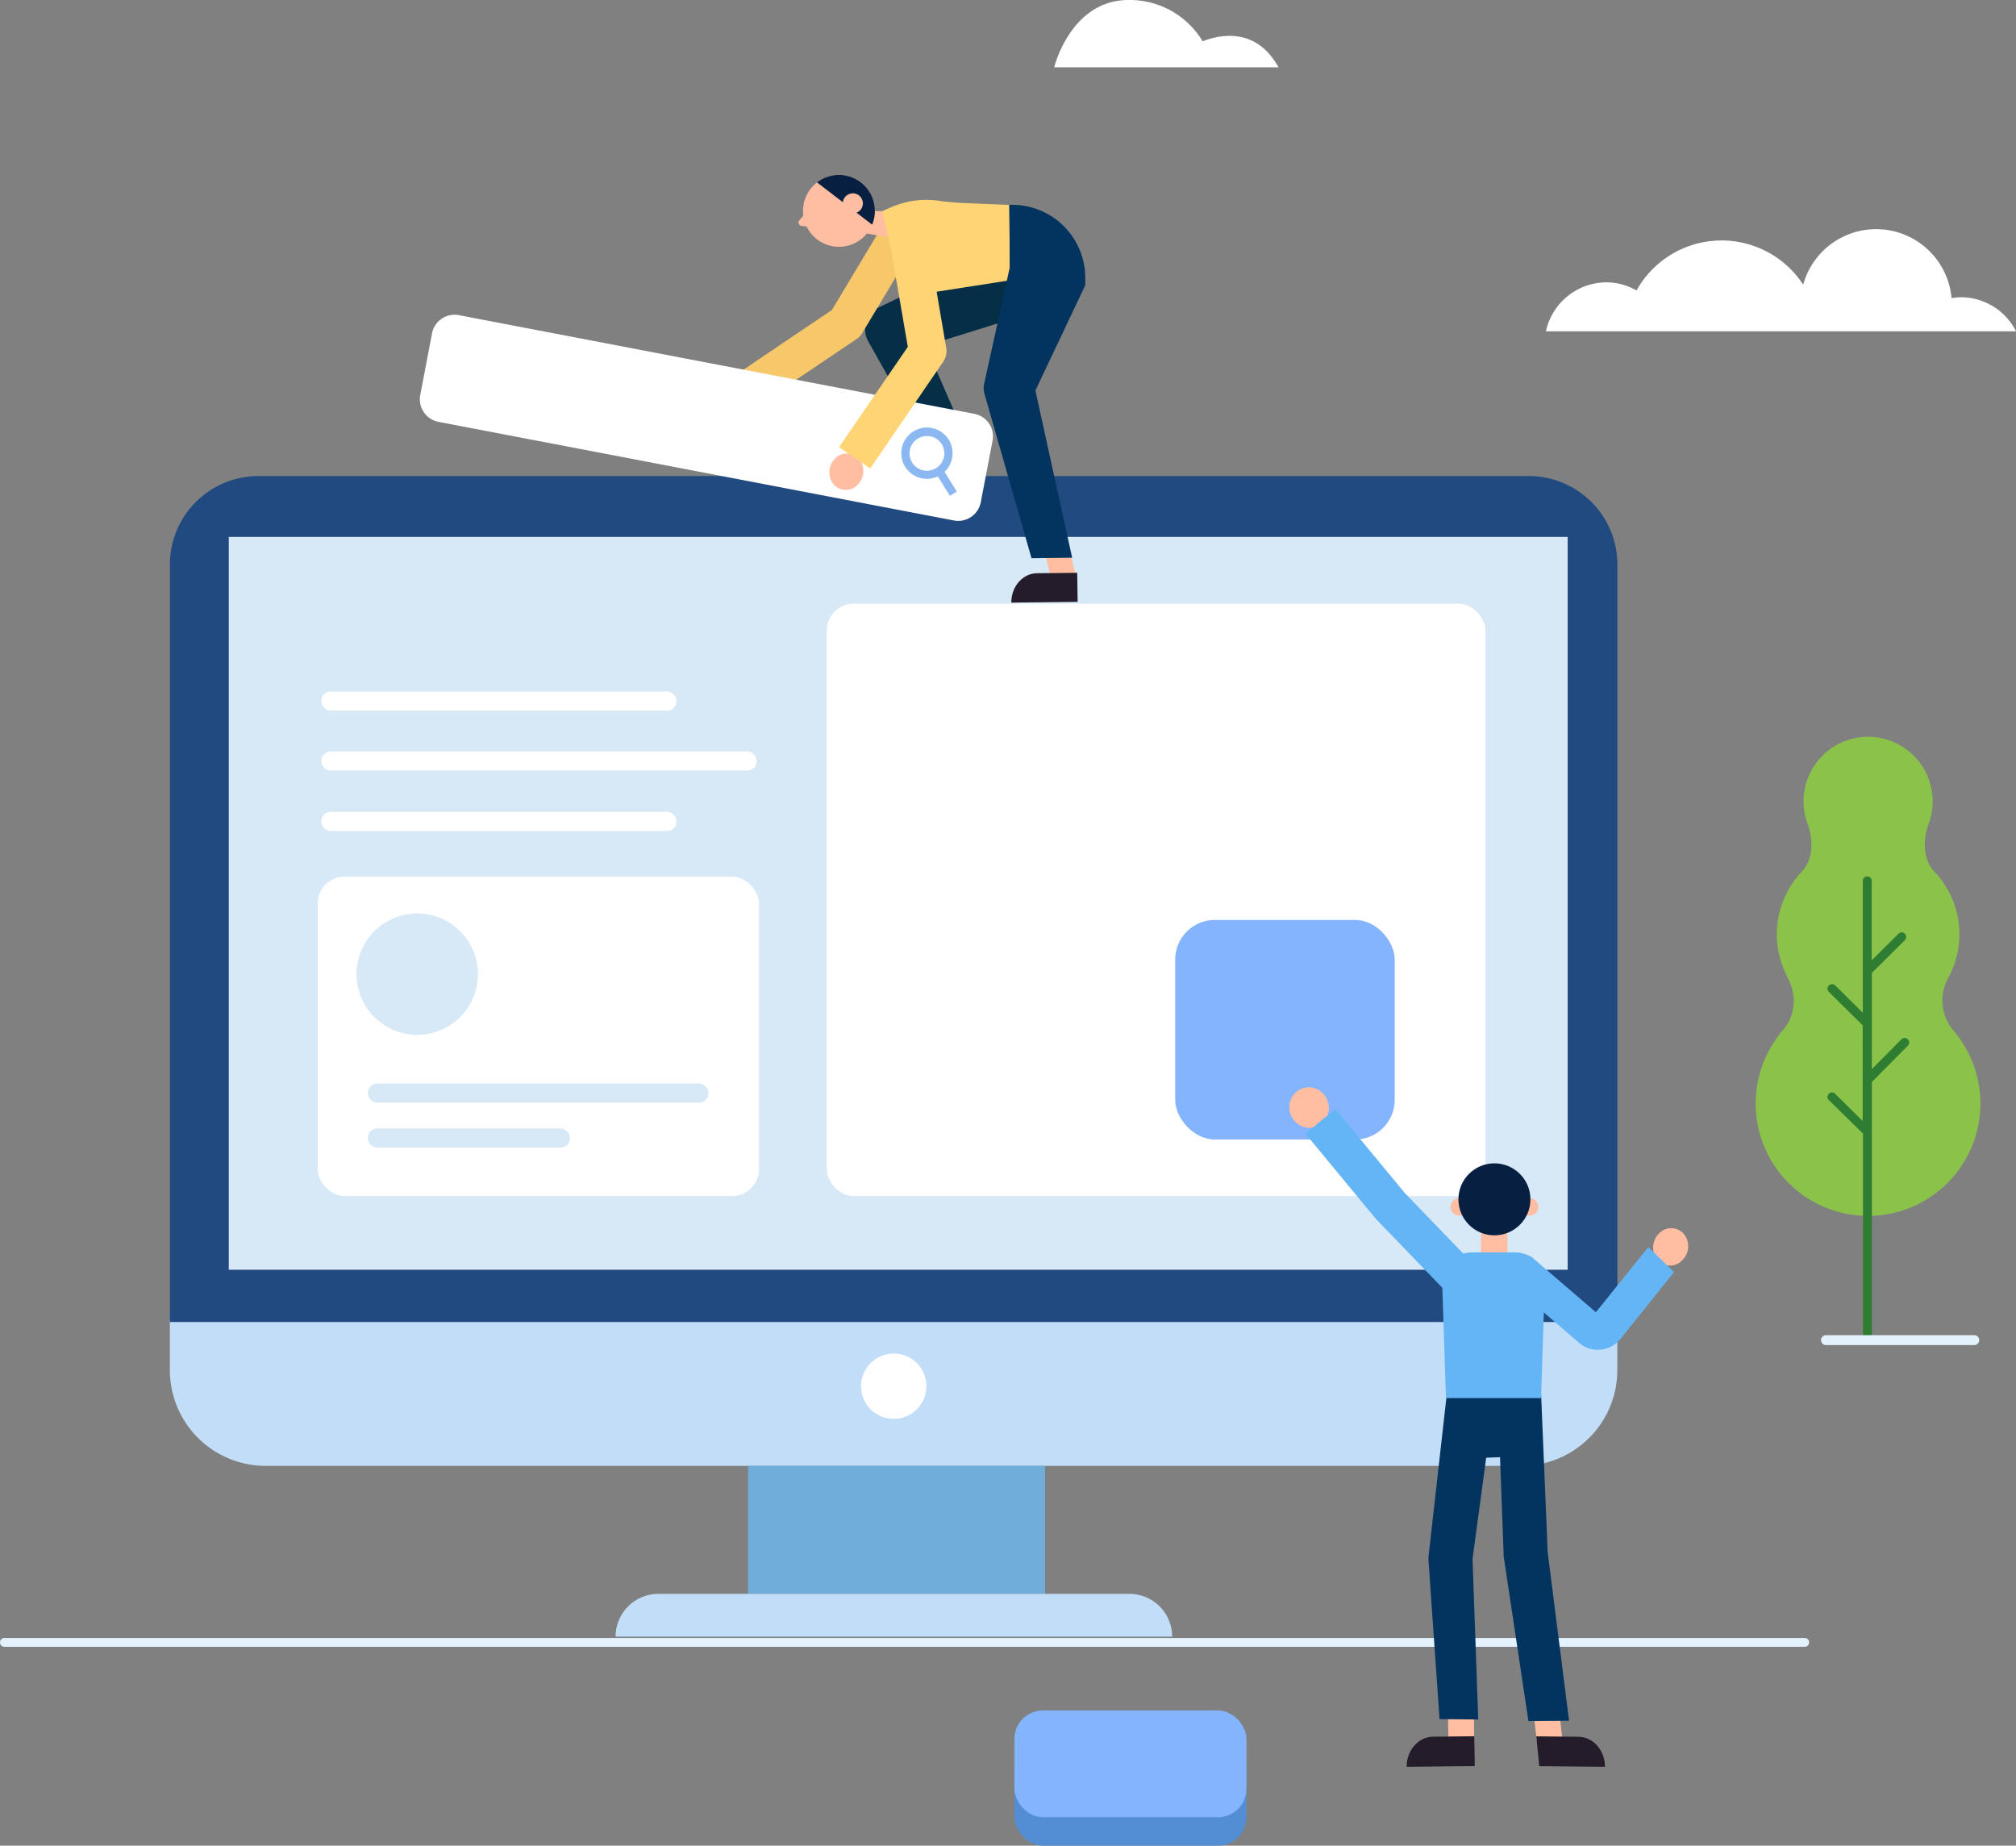 <svg xmlns="http://www.w3.org/2000/svg" xmlns:xlink="http://www.w3.org/1999/xlink" viewBox="0 0 628.99 575.81"><rect x="0" y="0" width="628.99" height="575.81" fill="#808080" stroke="none"/><defs><style>.cls-1{fill:#ffbda1;}.cls-2{fill:#c1ddf7;}.cls-3{fill:#71addb;}.cls-4{fill:#214a81;}.cls-5{fill:#d7e8f7;}.cls-6{fill:#fff;}.cls-7{fill:#8bc34a;}.cls-8{fill:#2e7d32;}.cls-9{fill:#e3f2fd;}.cls-10{fill:#84b4fe;}.cls-11{fill:#538dd3;}.cls-12{fill:#64b5f6;}.cls-13{fill:#241c2b;}.cls-14{fill:#03345f;}.cls-15{fill:#072042;}.cls-16{fill:#ffb398;}.cls-17{fill:#0e0e0e;}.cls-18{fill:#052e47;}.cls-19{fill:#faaaab;}.cls-20{fill:#f7c869;}.cls-21{clip-path:url(#clip-path);}.cls-22{fill:#ffd474;}.cls-23{fill:#8cb8f2;}</style><clipPath id="clip-path"><circle id="SVGID" class="cls-1" cx="261.74" cy="65.77" r="11.22" transform="translate(18.44 182.54) rotate(-39.74)"/></clipPath></defs><title>img_maintaince</title><g id="Layer_2" data-name="Layer 2"><g id="Layer_4" data-name="Layer 4"><path class="cls-2" d="M53,411.69h451.6a0,0,0,0,1,0,0v15.74a29.89,29.89,0,0,1-29.89,29.89H82.93A29.89,29.89,0,0,1,53,427.42V411.69A0,0,0,0,1,53,411.69Z"/><rect class="cls-3" x="233.39" y="457.31" width="92.68" height="39.92"/><path class="cls-4" d="M80.66,148.52H477a27.63,27.63,0,0,1,27.63,27.63V412.43a0,0,0,0,1,0,0H53a0,0,0,0,1,0,0V176.15A27.63,27.63,0,0,1,80.66,148.52Z"/><rect class="cls-5" x="71.38" y="167.51" width="417.73" height="228.62"/><circle class="cls-6" cx="278.84" cy="432.46" r="10.2"/><rect class="cls-6" x="257.95" y="188.33" width="205.53" height="184.81" rx="8.4" ry="8.4"/><rect class="cls-6" x="99.1" y="273.48" width="137.71" height="99.66" rx="8.4" ry="8.4"/><path class="cls-7" d="M555.52,322.32h-.06c6.76-7.06,3.58-14.87,2.36-17.24h0c-.24-.46-.41-.73-.41-.73h.06a28.4,28.4,0,0,1,5.25-33c4.74-6.27,1.15-14.6,1.15-14.6h0a20.14,20.14,0,1,1,37.95,0h0s-3.58,8.33,1.15,14.6a28.4,28.4,0,0,1,5.26,33h0l-.09.14c-.16.31-.32.63-.49.94a14.51,14.51,0,0,0,1.87,16.13l.51.61.14.17h0a35.05,35.05,0,1,1-54.68,0Z"/><path class="cls-8" d="M572.56,341.23l8.59,8.49V319.88L570.6,309.45a1.39,1.39,0,1,1,2-2l8.59,8.49V274.79a1.39,1.39,0,0,1,2.78,0V299.6l8.35-8.3a1.39,1.39,0,1,1,2,2l-10.31,10.25v30l9.23-9.32a1.39,1.39,0,1,1,2,2l-11.21,11.32V417a1.39,1.39,0,0,1-2.78,0V353.64L570.6,343.21a1.39,1.39,0,1,1,2-2Z"/><path class="cls-9" d="M615.84,419.63h-46a1.55,1.55,0,1,1,0-3.09h46a1.55,1.55,0,1,1,0,3.09Z"/><rect class="cls-5" x="114.77" y="338.03" width="106.26" height="5.96" rx="2.85" ry="2.85"/><rect class="cls-5" x="114.77" y="352.04" width="63.02" height="5.96" rx="2.85" ry="2.85"/><circle class="cls-5" cx="130.18" cy="303.91" r="18.93"/><path class="cls-9" d="M563.06,513.76H1.38a1.38,1.38,0,0,1,0-2.76H563.06a1.38,1.38,0,0,1,0,2.76Z"/><rect class="cls-10" x="366.66" y="287" width="68.49" height="68.49" rx="12.36" ry="12.36"/><rect class="cls-11" x="316.5" y="542.5" width="72.38" height="33.31" rx="8.86" ry="8.86"/><rect class="cls-10" x="316.5" y="533.62" width="72.38" height="33.31" rx="8.86" ry="8.86"/><path class="cls-1" d="M408.4,339.21a6.39,6.39,0,0,1,6.19,6.42,6.1,6.1,0,0,1-6.13,6.23,6.39,6.39,0,0,1-6.19-6.42A6.1,6.1,0,0,1,408.4,339.21Z"/><path class="cls-1" d="M525.29,384.87a5.23,5.23,0,0,0-7.73,0,6.12,6.12,0,0,0-.36,8.24,5.23,5.23,0,0,0,7.73,0A6.12,6.12,0,0,0,525.29,384.87Z"/><path class="cls-12" d="M497.91,409.38l-20-17.19a4.57,4.57,0,0,0-6.83,2.13,6.57,6.57,0,0,0,2.3,8l20,17.19a9.1,9.1,0,0,0,12.18-1.76l16.72-20.88-8-7.81Z"/><polygon class="cls-1" points="451.93 544.61 459.97 544.31 459.85 530.17 451.68 530.54 451.93 544.61"/><path class="cls-13" d="M438.87,551.21l21.25-.24-.13-9.31-12.81.14c-4.63,0-8.35,4.27-8.31,9.42Z"/><polygon class="cls-1" points="487.68 544.61 479.64 544.31 477.96 530.17 486.13 530.54 487.68 544.61"/><path class="cls-13" d="M500.74,551.21,480.25,551l-.93-9.31,13.11.14c4.63,0,8.35,4.27,8.31,9.42Z"/><polygon class="cls-14" points="451.41 434.8 465.36 434.28 466.81 434.22 480.77 433.7 480.94 454.12 452.46 455.18 451.41 434.8"/><path class="cls-14" d="M476.87,536.92l12.68-.09-6.67-52.57-2.11-50.56-13.46,2.2,1.82,48.83a7.45,7.45,0,0,0,.14,1.66Z"/><path class="cls-14" d="M449.13,536.32l12.08.11-1.78-50.08,6.75-50-14.77-1.51-5.7,50.68a7.48,7.48,0,0,0,0,1.51Z"/><rect class="cls-1" x="462.09" y="383.15" width="8.22" height="11.04"/><circle class="cls-1" cx="455.29" cy="376.52" r="2.73"/><circle class="cls-1" cx="477.24" cy="376.52" r="2.73"/><circle class="cls-15" cx="466.26" cy="374.16" r="11.23"/><path class="cls-12" d="M480.8,436.17H451.14L450,401.3c0-5.84,3.64-10.58,9.12-10.58h13.7c5.48,0,9.12,4.74,9.12,10.58Z"/><path class="cls-12" d="M451.7,403.51l-22.26-23.08-.31-.34-21.84-26.41,9.32-7.71,21.7,26.23,22.1,22.91Z"/><polygon class="cls-1" points="328.26 181.56 336.08 181.27 332.71 167.51 324.76 167.86 328.26 181.56"/><path class="cls-13" d="M315.54,188l20.68-.24-.13-9.06-12.47.13c-4.51,0-8.13,4.15-8.09,9.17Z"/><polygon class="cls-16" points="291.69 140.42 299.51 140.12 295.15 128.26 287.19 128.61 291.69 140.42"/><path class="cls-17" d="M279.55,148.73l20.68-.24-.13-9.06-12.47.13c-4.51,0-8.13,4.15-8.09,9.17Z"/><path class="cls-18" d="M333.07,94.1l-52.16,16.27,4.44-10.52,15,34.56-13.37.79L270.62,106a7.66,7.66,0,0,1,3.62-10.13l.81-.39,49.23-23.69Z"/><path class="cls-19" d="M234.74,118.95a5.09,5.09,0,0,0-7.53,0,6,6,0,0,0-.35,8,5.09,5.09,0,0,0,7.53,0A6,6,0,0,0,234.74,118.95Z"/><path class="cls-20" d="M238.16,125.37l-6.6-9.78,28-18.89,18.51-30.85,10.12,6.07-19.18,32a5.9,5.9,0,0,1-1.76,1.86Z"/><polygon class="cls-1" points="271.06 65.84 277.46 65.93 279.55 74.35 267.47 72.39 271.06 65.84"/><path class="cls-1" d="M249.36,68.78l1.83-2.14L254,69l-2,1.65-2-.18A1.05,1.05,0,0,1,249.36,68.78Z"/><circle id="SVGID-2" data-name="SVGID" class="cls-1" cx="261.74" cy="65.77" r="11.22" transform="translate(18.44 182.54) rotate(-39.74)"/><g class="cls-21"><polygon class="cls-15" points="252.06 54.72 275.67 72.82 271.84 53.55 252.06 54.72"/></g><circle class="cls-1" cx="266.08" cy="63.43" r="3.14" transform="translate(20.93 184.78) rotate(-39.74)"/><path class="cls-22" d="M314.89,63.92l.23,23.52-33.52,5.22-6.39-26.77,2.73-1.2a27.67,27.67,0,0,1,16.28-1.85l5.25.46Z"/><path class="cls-14" d="M315.13,87.44,338.6,89V86.75a22.79,22.79,0,0,0-23.71-22.83h0Z"/><path class="cls-14" d="M338.6,89,322.25,123.5l.18-4.46L334.51,174l-12.68.15L307.16,122.9a6.49,6.49,0,0,1-.11-3.17l.29-1.3,7.92-36Z"/><path class="cls-6" d="M297.63,162.38,136.8,131.6a7.16,7.16,0,0,1-5.68-8.37L134.79,104a7.16,7.16,0,0,1,8.37-5.68L304,129.1a7.16,7.16,0,0,1,5.68,8.38L306,156.69A7.16,7.16,0,0,1,297.63,162.38Z"/><path class="cls-23" d="M298.52,153.36l-3.82-6.16a8,8,0,1,0-2.1,1.43l3.76,6.06Zm-4-10.9a5.42,5.42,0,1,1-4.31-6.34A5.43,5.43,0,0,1,294.56,142.45Z"/><path class="cls-1" d="M268,143.15a5.09,5.09,0,0,0-7.53,0,6,6,0,0,0-.35,8,5.09,5.09,0,0,0,7.53,0A6,6,0,0,0,268,143.15Z"/><path class="cls-22" d="M271.52,146.15l-9.73-6.67,21.45-31.27-5.64-32.74,11.63-2,6,35.1a5.89,5.89,0,0,1-1,4.34Z"/><path class="cls-2" d="M365.72,510.6H192.06a13.36,13.36,0,0,1,13.36-13.36H352.36a13.36,13.36,0,0,1,13.36,13.36Z"/><rect class="cls-6" x="100.26" y="215.73" width="110.8" height="5.96" rx="2.85" ry="2.85"/><rect class="cls-6" x="100.26" y="253.28" width="110.8" height="5.96" rx="2.85" ry="2.85"/><rect class="cls-6" x="100.26" y="234.43" width="135.8" height="5.96" rx="2.85" ry="2.85"/><path class="cls-6" d="M398.91,21h-70S334,0,352.13,0a26.49,26.49,0,0,1,23.09,12.88c5.29-2.07,16.69-4.58,23.69,8.15"/><path class="cls-6" d="M501.12,88.08a18.87,18.87,0,0,1,9.47,2.55,30.38,30.38,0,0,1,52-1.82A23.62,23.62,0,0,1,608.88,93a18.87,18.87,0,0,1,3-.26A19.27,19.27,0,0,1,629,103.35H482.32A19.43,19.43,0,0,1,501.12,88.08Z"/></g></g></svg>